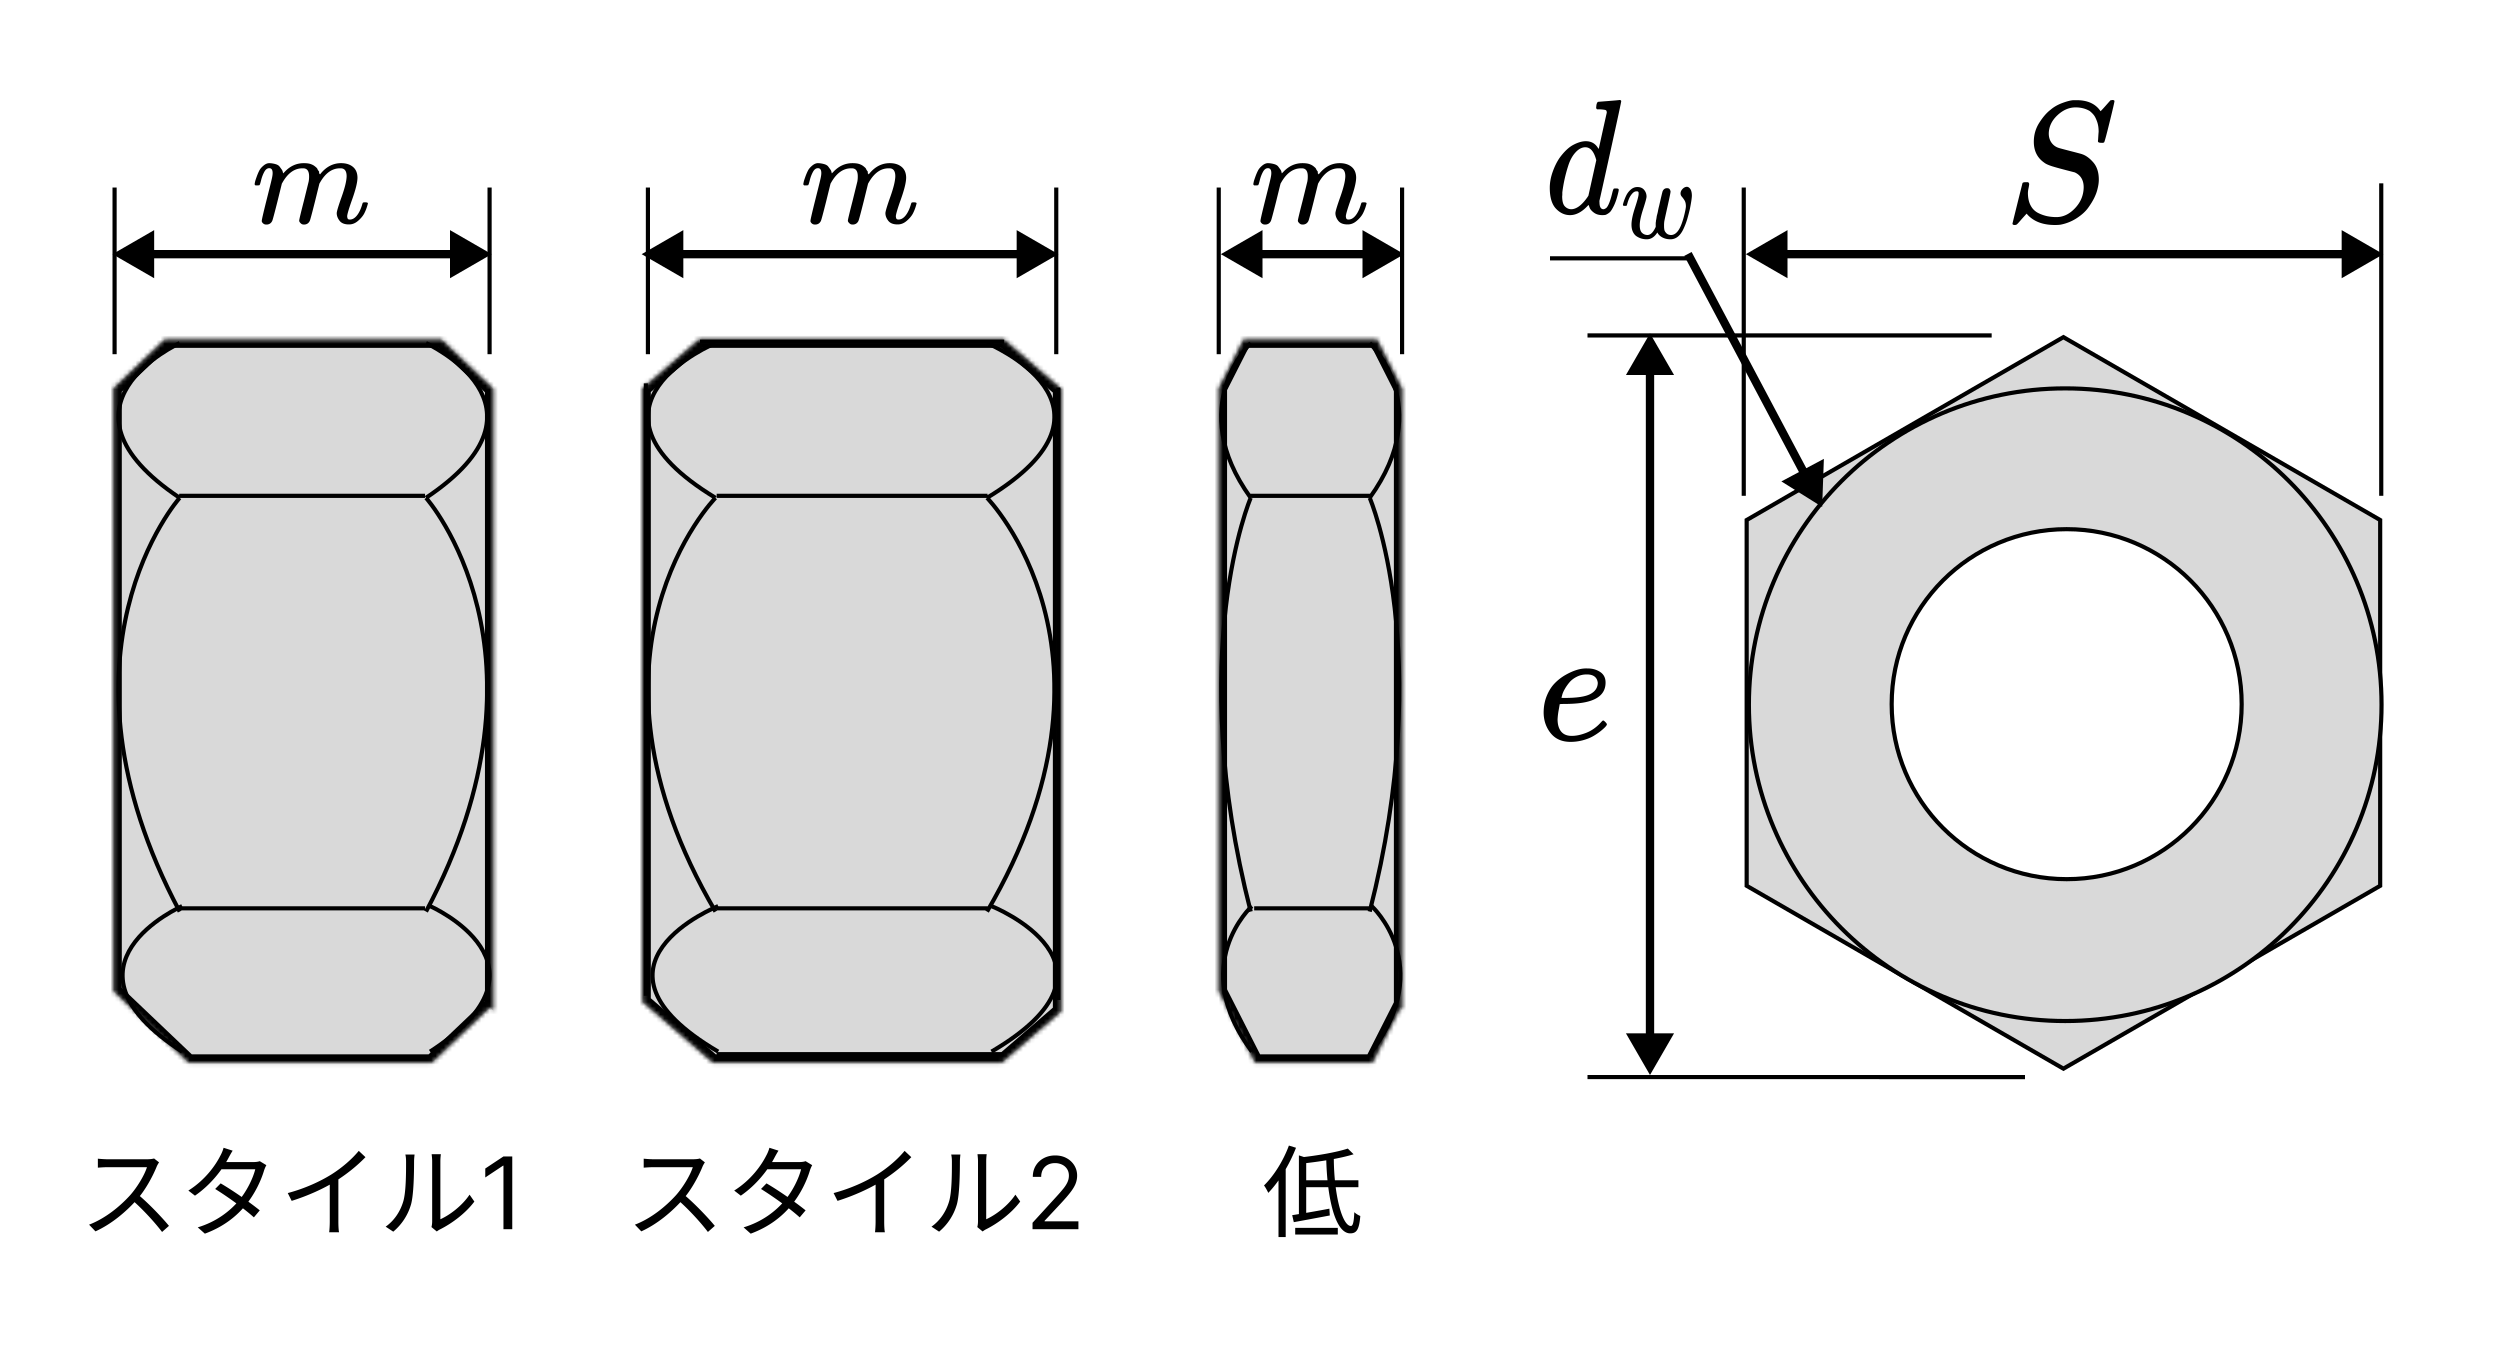 <svg
      xmlns="http://www.w3.org/2000/svg"
      width="600"
      height="328"
      fill="none"
      viewBox="0 0 600 328"
      preserveAspectRatio="xMidYMid meet"
    >
      <path fill="#fff" d="M0 0h600v328H0z" />
      <mask id="a" fill="#fff">
        <path
          fillRule="evenodd"
          d="M27.232 237.906V93.171l12.277-11.683h66.467l12.395 11.796.018-.017v149.305l-.811-.773-13.92 13.246H45.242l-18.01-17.139Z"
          clipRule="evenodd"
        />
      </mask>
      <path
        fill="#D9D9D9"
        fillRule="evenodd"
        d="M27.232 237.906V93.171l12.277-11.683h66.467l12.395 11.796.018-.017v149.305l-.811-.773-13.92 13.246H45.242l-18.01-17.139Z"
        clipRule="evenodd"
      />
      <path
        fill="#000"
        d="m27.232 93.171-1.379-1.448-.621.59v.858h2Zm0 144.735h-2v.858l.621.591 1.379-1.449ZM39.509 81.488v-2h-.8l-.579.552 1.38 1.448Zm66.467 0 1.379-1.448-.58-.552h-.799v2Zm12.395 11.796-1.379 1.449 1.379 1.312 1.379-1.312-1.379-1.45Zm.018-.017h2v-4.664l-3.379 3.215 1.379 1.449Zm0 149.305-1.379 1.448 3.379 3.216v-4.664h-2Zm-.811-.773 1.378-1.448-1.378-1.312-1.379 1.312 1.379 1.448Zm-13.92 13.246v2h.8l.579-.551-1.379-1.449Zm-58.416 0-1.378 1.449.579.551h.8v-2ZM25.232 93.172v144.734h4V93.171h-4ZM38.13 80.04 25.853 91.723l2.758 2.897 12.277-11.683-2.758-2.897Zm67.846-.552H39.509v4h66.467v-4Zm13.774 12.347L107.355 80.04l-2.758 2.897 12.395 11.796 2.758-2.898Zm-2.74-.017-.018.017 2.758 2.898.018-.017-2.758-2.898Zm3.379 150.754V93.267h-4v149.305h4Zm-4.19.676.811.772 2.758-2.897-.812-.772-2.757 2.897Zm-11.162 13.246 13.919-13.246-2.757-2.897-13.919 13.245 2.757 2.898Zm-59.795.551h58.416v-4H45.242v4Zm-19.389-17.69 18.01 17.139 2.758-2.898-18.01-17.138-2.758 2.897Z"
        mask="url(#a)"
      />
      <path
        stroke="#000"
        strokeWidth="2"
        d="M43 119h59m-59 99h59m.243-98.519s33.027 37.129 0 99.299m0-136.428s33.028 15.028 0 37.129m-59.121 0s-33.027 37.129 0 99.299m0-136.428s-33.028 15.028 0 37.129"
      />
      <path
        stroke="#000"
        strokeWidth="2"
        d="M43.702 217.47s-32.139 14.133 0 34.916m59.516-34.916s32.138 14.133 0 34.916"
      />
      <mask id="b" fill="#fff">
        <path
          fillRule="evenodd"
          d="M292.495 237.906V93.171l5.931-11.683h32.107l5.988 11.796.009-.018v149.306l-.392-.773-6.724 13.246h-28.219l-8.7-17.139Z"
          clipRule="evenodd"
        />
      </mask>
      <path
        fill="#D9D9D9"
        fillRule="evenodd"
        d="M292.495 237.906V93.171l5.931-11.683h32.107l5.988 11.796.009-.018v149.306l-.392-.773-6.724 13.246h-28.219l-8.7-17.139Z"
        clipRule="evenodd"
      />
      <path
        fill="#000"
        d="m292.495 93.171-1.783-.905-.217.427v.478h2Zm0 144.735h-2v.479l.217.427 1.783-.906Zm5.931-156.418v-2h-1.228l-.556 1.095 1.784.906Zm32.107 0 1.783-.905-.555-1.094h-1.228v2Zm5.988 11.796-1.784.905 1.784 3.513 1.783-3.513-1.783-.905Zm.009-.018h2l-3.784-.905 1.784.905Zm0 149.306-1.784.905 3.784-.905h-2Zm-.392-.773 1.783-.905-1.783-3.513-1.784 3.513 1.784.905Zm-6.724 13.246v2h1.227l.556-1.095-1.783-.905Zm-28.219 0-1.783.905.556 1.095h1.227v-2Zm-10.7-161.874v144.735h4V93.171h-4Zm6.147-12.588-5.93 11.683 3.566 1.81 5.931-11.682-3.567-1.81Zm33.891-1.094h-32.107v4h32.107v-4Zm7.771 12.89-5.988-11.796-3.566 1.81 5.987 11.796 3.567-1.81Zm-3.558-.018-.009.018 3.567 1.81.009-.018-3.567-1.81Zm3.784 150.211V93.266h-4v149.306h4Zm-4.176.133.392.772 3.567-1.811-.392-.772-3.567 1.811Zm-3.157 13.245 6.724-13.245-3.567-1.811-6.724 13.246 3.567 1.81Zm-30.002 1.095h28.219v-4h-28.219v4Zm-10.483-18.233 8.7 17.138 3.567-1.81-8.701-17.139-3.566 1.811Z"
        mask="url(#b)"
      />
      <path
        stroke="#000"
        strokeWidth="2"
        d="M300 119h29m-28 99h28m-.27-98.519s15.954 37.129 0 99.299m0-136.428s15.954 15.028 0 37.129m-28.559 0s-15.954 37.129 0 99.299m0-136.428s-15.955 15.028 0 37.129"
      />
      <path
        stroke="#000"
        strokeWidth="2"
        d="M300.451 217.47s-15.525 14.133 0 34.916m28.75-34.916s15.525 14.133 0 34.916"
      />
      <mask id="c" fill="#fff">
        <path
          fillRule="evenodd"
          d="M154.198 240.496V93.171l13.534-11.683h73.271l13.664 11.796.02-.017v149.487l-14.239 12.291h-69.396l-16.854-14.549Z"
          clipRule="evenodd"
        />
      </mask>
      <path
        fill="#D9D9D9"
        fillRule="evenodd"
        d="M154.198 240.496V93.171l13.534-11.683h73.271l13.664 11.796.02-.017v149.487l-14.239 12.291h-69.396l-16.854-14.549Z"
        clipRule="evenodd"
      />
      <path
        fill="#000"
        d="m154.198 93.171-1.307-1.513-.693.598v.915h2Zm0 147.325h-2v.916l.693.598 1.307-1.514Zm13.534-159.008v-2h-.744l-.563.487 1.307 1.514Zm73.271 0 1.307-1.513-.563-.486h-.744v2Zm13.664 11.796-1.307 1.514 1.307 1.128 1.307-1.128-1.307-1.514Zm.02-.017h2v-4.369l-3.307 2.855 1.307 1.514Zm0 149.487 1.306 1.514.694-.599v-.915h-2Zm-14.239 12.291v2h.744l.563-.486-1.307-1.514Zm-69.396 0-1.307 1.514.563.486h.744v-2ZM152.198 93.172v147.324h4V93.171h-4Zm14.227-13.197-13.534 11.683 2.614 3.028 13.534-11.684-2.614-3.027Zm74.578-.486h-73.271v4h73.271v-4Zm14.971 12.28L242.31 79.976l-2.614 3.028 13.664 11.795 2.614-3.028Zm-2.594-.016-.02.017 2.614 3.028.019-.017-2.613-3.028Zm3.307 151.001V93.267h-4v149.487h4Zm-14.932 13.805 14.238-12.291-2.613-3.028-14.239 12.291 2.614 3.028Zm-70.703.486h69.396v-4h-69.396v4Zm-18.161-15.035 16.854 14.549 2.614-3.028-16.854-14.549-2.614 3.028Z"
        mask="url(#c)"
      />
      <path
        stroke="#000"
        strokeWidth="2"
        d="M172 119h65m-65 99h65m-.112-98.519s36.408 37.129 0 99.299m0-136.428s36.409 15.028 0 37.129m-65.173 0s-36.408 37.129 0 99.299m0-136.428s-36.409 15.028 0 37.129"
      />
      <path
        stroke="#000"
        strokeWidth="2"
        d="M172.355 217.47s-35.429 14.133 0 34.916m65.607-34.916s35.429 14.133 0 34.916"
      />
      <path
        stroke="#000"
        d="M478 80.5h-97m105 178H381M571.5 119V44m-153 75V45m-82 40V45m-44 40V45m-39 40V45"
      />
      <path
        stroke="#000"
        strokeWidth="2"
        d="M254 240V93m-13-11h-73m73 171h-69m-17-14V92"
      />
      <path stroke="#000" d="M155.5 85V45m-38 40V45m-90 40V45" />
      <path
        fill="#000"
        d="m419 61 10 5.773V55.227L419 61Zm153 0-10-5.773v11.547L572 61Zm-144 1h135v-2H428v2Zm-135-1 10 5.773V55.227L293 61Zm44 0-10-5.773v11.547L337 61Zm-35 1h26v-2h-26v2Zm-148-1 10 5.773V55.227L154 61Zm100 0-10-5.773v11.547L254 61Zm-91 1h82v-2h-82v2ZM27 61l10 5.773V55.227L27 61Zm91 0-10-5.773v11.547L118 61Zm-82 1h73v-2H36v2Zm360 18-5.774 10h11.548L396 80Zm0 178 5.773-10h-11.547L396 258Zm-1-169v160h2V89h-2Zm98.564-36.9c1.623 0 3.108-.714 4.456-2.145 1.348-1.43 2.036-3.095 2.063-4.993 0-1.733-.715-2.93-2.145-3.59-2.916-.742-4.787-1.251-5.612-1.526-.826-.276-1.403-.55-1.733-.826-1.651-1.155-2.476-2.82-2.476-4.993 0-1.678.44-3.205 1.32-4.58.88-1.375 1.775-2.407 2.682-3.095.798-.688 1.761-1.238 2.889-1.65 1.128-.413 2.008-.633 2.641-.66h.742c2.641 0 4.553.88 5.736 2.64.028 0 .206-.178.537-.536.33-.358.687-.757 1.072-1.197.386-.44.661-.743.826-.908h.165a.46.46 0 0 0 .206-.04c.358 0 .537.095.537.288 0 .192-.386 1.857-1.156 4.993-.77 3.136-1.21 4.759-1.32 4.87-.11.11-.33.15-.661.123-.55 0-.825-.124-.825-.371 0-.166.014-.303.041-.413 0-.083.014-.344.042-.784.027-.44.055-.798.082-1.073 0-.935-.124-1.747-.371-2.435-.248-.687-.495-1.196-.743-1.526-.247-.33-.591-.674-1.031-1.032-.991-.578-2.119-.866-3.384-.866-1.568 0-3.026.632-4.374 1.898-1.348 1.265-2.036 2.723-2.063 4.374 0 .825.206 1.54.619 2.145a3.29 3.29 0 0 0 1.691 1.28c.111.054 1.073.316 2.889.783 1.816.468 2.737.716 2.765.743.935.303 1.843.963 2.723 1.98.88 1.019 1.321 2.394 1.321 4.127 0 .716-.111 1.486-.331 2.311-.137.605-.385 1.28-.742 2.022-.358.743-.853 1.554-1.486 2.435-.633.88-1.54 1.705-2.723 2.476a10.878 10.878 0 0 1-3.879 1.568c-.33.054-.798.082-1.403.082-2.723 0-4.842-.757-6.355-2.27l-.412-.453-1.156 1.279c-.632.742-1.018 1.169-1.155 1.279-.138.11-.316.165-.537.165-.357 0-.536-.11-.536-.33 0-.083.798-3.315 2.393-9.697.055-.165.33-.248.826-.248h.536c.165.165.248.317.248.454 0 .055-.014.179-.042.372-.027.192-.082.481-.165.866a5.25 5.25 0 0 0-.082 1.362c.055 1.073.302 1.98.743 2.723a4.099 4.099 0 0 0 1.774 1.65 9.072 9.072 0 0 0 2.146.744 11.13 11.13 0 0 0 2.187.206Zm-123.09 118.985c0-1.478.246-2.827.739-4.046.493-1.219 1.128-2.231 1.906-3.035a11.56 11.56 0 0 1 2.607-2.023c.96-.545 1.868-.947 2.724-1.206.856-.26 1.673-.376 2.451-.35h.117c1.167 0 2.178.285 3.034.856.856.57 1.284 1.413 1.284 2.529 0 2.334-1.439 3.864-4.318 4.591-1.271.337-3.009.518-5.214.544-.96 0-1.453.026-1.479.078 0 .052-.077.506-.233 1.362a16.449 16.449 0 0 0-.272 2.257c0 1.219.272 2.178.817 2.879.544.7 1.362 1.063 2.451 1.089 1.089.026 2.295-.22 3.618-.739s2.516-1.375 3.58-2.568c.233-.259.389-.389.467-.389.104 0 .272.117.506.35.233.234.363.415.389.545.026.13-.091.337-.351.622-.259.286-.648.636-1.167 1.051a14.28 14.28 0 0 1-1.79 1.206c-.674.389-1.491.713-2.451.973-.959.259-1.945.389-2.957.389-2.049 0-3.631-.688-4.746-2.062-1.116-1.375-1.686-3.009-1.712-4.903Zm12.995-7.198c-.156-1.348-1.038-2.023-2.646-2.023-.856 0-1.647.182-2.373.545-.727.363-1.31.804-1.751 1.323-.441.519-.817 1.05-1.128 1.595-.312.545-.519 1.012-.623 1.401-.104.389-.169.635-.195.739 0 .026.26.039.779.039 2.931 0 4.98-.311 6.147-.934 1.167-.622 1.764-1.517 1.79-2.685Z"
      />
      <path
        fill="#D9D9D9"
        stroke="#000"
        strokeWidth="2"
        d="m419.199 124.808 76.022-43.892 76.021 43.892v87.782l-76.021 43.891-76.022-43.891v-87.782Z"
      />
      <circle
        cx="495.652"
        cy="169.13"
        r="75.917"
        fill="#D9D9D9"
        stroke="#000"
      />
      <path
        fill="#000"
        d="M300.79 44.201c.021-.13.054-.303.097-.52.044-.217.174-.629.39-1.236a11.97 11.97 0 0 1 .651-1.529c.217-.412.564-.813 1.041-1.203.477-.39.954-.575 1.431-.553.477.021.943.097 1.399.227.455.13.78.325.976.586.195.26.368.498.52.715.152.217.239.423.26.618l.065.228c0 .043.011.065.033.065l.358-.358c1.301-1.388 2.83-2.081 4.586-2.081.369 0 .705.021 1.008.065.304.043.586.119.846.227.26.109.466.217.618.326.152.108.315.238.488.39.174.152.282.293.325.423.044.13.13.27.261.423.13.151.173.281.13.39-.044.108-.011.206.097.293.109.086.13.162.065.227l.261-.325c1.366-1.626 2.981-2.44 4.846-2.44 1.171 0 2.114.293 2.83.879.716.585 1.084 1.442 1.106 2.57 0 1.105-.412 2.819-1.236 5.139-.824 2.32-1.236 3.708-1.236 4.163.022.304.076.51.163.618.086.109.249.163.487.163.608 0 1.171-.325 1.692-.976.52-.65.943-1.54 1.268-2.667.066-.239.131-.38.196-.423.065-.043.238-.065.52-.065.434 0 .651.087.651.26 0 .022-.044.184-.13.488a10.298 10.298 0 0 1-.716 1.854c-.304.607-.802 1.215-1.496 1.822s-1.442.9-2.245.878c-1.019 0-1.756-.293-2.212-.878-.455-.586-.683-1.193-.683-1.822 0-.412.391-1.713 1.171-3.903.781-2.19 1.182-3.838 1.204-4.944 0-1.28-.477-1.92-1.431-1.92h-.163c-1.865 0-3.437 1.096-4.717 3.286l-.227.39-1.074 4.359c-.715 2.84-1.127 4.37-1.236 4.586-.282.586-.748.879-1.398.879-.282 0-.51-.076-.683-.228a1.803 1.803 0 0 1-.358-.39.629.629 0 0 1-.098-.326c0-.238.369-1.789 1.106-4.651l1.171-4.75a6.46 6.46 0 0 0 .098-1.235c0-1.28-.477-1.92-1.432-1.92h-.162c-1.865 0-3.437 1.096-4.717 3.286l-.227.39-1.074 4.359c-.715 2.84-1.127 4.37-1.236 4.586-.282.586-.748.879-1.399.879-.281 0-.509-.066-.683-.196a1.173 1.173 0 0 1-.357-.39c-.065-.13-.087-.238-.065-.325 0-.282.412-2.06 1.236-5.335.845-3.34 1.268-5.085 1.268-5.237a4.53 4.53 0 0 0 .098-.878c0-.78-.271-1.17-.813-1.17-.478 0-.879.303-1.204.91a8.337 8.337 0 0 0-.748 1.984c-.174.716-.304 1.106-.39 1.171-.044.043-.217.065-.521.065h-.455c-.13-.13-.195-.228-.195-.293Zm-108 0c.021-.13.054-.303.097-.52.044-.217.174-.629.39-1.236a11.97 11.97 0 0 1 .651-1.529c.217-.412.564-.813 1.041-1.203.477-.39.954-.575 1.431-.553.477.021.943.097 1.399.227.455.13.78.325.976.586.195.26.368.498.52.715.152.217.239.423.26.618l.065.228c0 .043.011.065.033.065l.358-.358c1.301-1.388 2.83-2.081 4.586-2.081.369 0 .705.021 1.008.065.304.043.586.119.846.227.26.109.466.217.618.326.152.108.315.238.488.39.174.152.282.293.325.423.044.13.13.27.261.423.13.151.173.281.13.39-.044.108-.011.206.097.293.109.086.13.162.065.227l.261-.325c1.366-1.626 2.981-2.44 4.846-2.44 1.171 0 2.114.293 2.83.879.716.585 1.084 1.442 1.106 2.57 0 1.105-.412 2.819-1.236 5.139-.824 2.32-1.236 3.708-1.236 4.163.022.304.076.51.163.618.086.109.249.163.487.163.608 0 1.171-.325 1.692-.976.52-.65.943-1.54 1.268-2.667.066-.239.131-.38.196-.423.065-.043.238-.065.52-.065.434 0 .651.087.651.26 0 .022-.044.184-.13.488a10.298 10.298 0 0 1-.716 1.854c-.304.607-.802 1.215-1.496 1.822s-1.442.9-2.245.878c-1.019 0-1.756-.293-2.212-.878-.455-.586-.683-1.193-.683-1.822 0-.412.391-1.713 1.171-3.903.781-2.19 1.182-3.838 1.204-4.944 0-1.28-.477-1.92-1.431-1.92h-.163c-1.865 0-3.437 1.096-4.717 3.286l-.227.39-1.074 4.359c-.715 2.84-1.127 4.37-1.236 4.586-.282.586-.748.879-1.398.879-.282 0-.51-.076-.683-.228a1.803 1.803 0 0 1-.358-.39.629.629 0 0 1-.098-.326c0-.238.369-1.789 1.106-4.651l1.171-4.75a6.46 6.46 0 0 0 .098-1.235c0-1.28-.477-1.92-1.432-1.92h-.162c-1.865 0-3.437 1.096-4.717 3.286l-.227.39-1.074 4.359c-.715 2.84-1.127 4.37-1.236 4.586-.282.586-.748.879-1.399.879-.281 0-.509-.066-.683-.196a1.173 1.173 0 0 1-.357-.39c-.065-.13-.087-.238-.065-.325 0-.282.412-2.06 1.236-5.335.845-3.34 1.268-5.085 1.268-5.237a4.53 4.53 0 0 0 .098-.878c0-.78-.271-1.17-.813-1.17-.478 0-.879.303-1.204.91a8.337 8.337 0 0 0-.748 1.984c-.174.716-.304 1.106-.39 1.171-.044.043-.217.065-.521.065h-.455c-.13-.13-.195-.228-.195-.293Zm-131.685 0a17.2 17.2 0 0 1 .098-.52c.043-.217.173-.629.39-1.236.217-.607.434-1.117.65-1.529.218-.412.565-.813 1.042-1.203.477-.39.954-.575 1.431-.553a6.08 6.08 0 0 1 1.399.227c.455.13.78.325.976.586.195.26.368.498.52.715.152.217.239.423.26.618l.065.228c0 .043.011.065.033.065l.358-.358c1.3-1.388 2.83-2.081 4.586-2.081.369 0 .705.021 1.008.065.304.043.586.119.846.227.26.109.466.217.618.326.152.108.314.238.488.39.173.152.282.293.325.423.044.13.13.27.26.423.13.151.174.281.13.39-.043.108-.01.206.098.293.109.086.13.162.065.227l.26-.325c1.367-1.626 2.982-2.44 4.847-2.44 1.171 0 2.114.293 2.83.879.716.585 1.084 1.442 1.106 2.57 0 1.105-.412 2.819-1.236 5.139-.824 2.32-1.236 3.708-1.236 4.163.022.304.076.51.162.618.087.109.25.163.488.163.608 0 1.171-.325 1.692-.976.52-.65.943-1.54 1.268-2.667.065-.239.13-.38.195-.423.066-.043.24-.065.521-.065.434 0 .65.087.65.26 0 .022-.043.184-.13.488a10.215 10.215 0 0 1-.715 1.854c-.304.607-.803 1.215-1.496 1.822-.694.607-1.442.9-2.245.878-1.02 0-1.756-.293-2.212-.878-.455-.586-.683-1.193-.683-1.822 0-.412.39-1.713 1.171-3.903.78-2.19 1.182-3.838 1.204-4.944 0-1.28-.477-1.92-1.431-1.92h-.163c-1.865 0-3.437 1.096-4.717 3.286l-.227.39-1.074 4.359c-.715 2.84-1.127 4.37-1.236 4.586-.282.586-.748.879-1.398.879-.282 0-.51-.076-.684-.228a1.82 1.82 0 0 1-.357-.39.628.628 0 0 1-.098-.326c0-.238.369-1.789 1.106-4.651l1.171-4.75a6.48 6.48 0 0 0 .098-1.235c0-1.28-.478-1.92-1.432-1.92h-.162c-1.865 0-3.437 1.096-4.717 3.286l-.227.39-1.074 4.359c-.715 2.84-1.127 4.37-1.236 4.586-.282.586-.748.879-1.399.879-.282 0-.51-.066-.683-.196a1.171 1.171 0 0 1-.358-.39c-.065-.13-.086-.238-.065-.325 0-.282.412-2.06 1.236-5.335.846-3.34 1.27-5.085 1.27-5.237a4.6 4.6 0 0 0 .097-.878c0-.78-.271-1.17-.814-1.17-.477 0-.878.303-1.203.91a8.35 8.35 0 0 0-.748 1.984c-.174.716-.304 1.106-.39 1.171-.044.043-.217.065-.521.065h-.455c-.13-.13-.196-.228-.196-.293Z"
      />
      <circle
        cx="496"
        cy="169"
        r="42"
        fill="#fff"
        stroke="#000"
        strokeWidth="2"
      />
      <path
        fill="#000"
        d="m437.316 121.664.414-11.54-10.201 5.412 9.787 6.128Zm-3.334-8.419-27.993-52.766-1.767.937 27.993 52.766 1.767-.937Z"
      />
      <path stroke="#000" strokeWidth="2" d="M406 62h-34" />
      <path
        fill="#000"
        d="M383.598 24.432c.023 0 .863-.066 2.519-.197 1.656-.13 2.507-.209 2.554-.235.28 0 .419.105.419.314 0 .183-.851 4.134-2.554 11.853-1.702 7.718-2.577 11.656-2.623 11.813a1.536 1.536 0 0 0-.035.589c0 1.099.326 1.648.979 1.648.21-.026.443-.143.7-.353.49-.523.968-1.779 1.434-3.768.14-.523.257-.798.35-.824.047-.026.163-.039.35-.039h.28c.35 0 .525.105.525.314 0 .13-.035.34-.105.628-.303 1.308-.653 2.368-1.05 3.179-.396.811-.723 1.334-.979 1.57a3.804 3.804 0 0 1-.98.628c-.187.052-.467.078-.84.078-.793 0-1.457-.196-1.994-.588-.536-.393-.886-.798-1.05-1.217l-.209-.589c-.024-.026-.07-.013-.14.04l-.14.156c-1.376 1.466-2.776 2.198-4.199 2.198-1.282 0-2.414-.523-3.393-1.57-.98-1.046-1.47-2.708-1.47-4.984 0-1.256.234-2.538.7-3.846.466-1.309 1.026-2.434 1.679-3.376 1.097-1.491 2.193-2.525 3.289-3.1 1.096-.576 2.088-.864 2.974-.864 1.306 0 2.286.55 2.939 1.649.116.157.175.21.175.157l.944-4.278c.607-2.748.933-4.2.98-4.357 0-.34-.082-.55-.245-.628-.163-.078-.618-.144-1.365-.196h-.734c-.14-.157-.21-.262-.21-.314 0-.052.023-.3.07-.746.116-.497.268-.745.455-.745Zm-.49 14.011c-.537-2.067-1.411-3.1-2.624-3.1-.816 0-1.598.405-2.344 1.216-.747.811-1.33 1.871-1.749 3.18a34.457 34.457 0 0 0-1.435 6.436v.432c0 .209-.012.366-.035.47 0 1.178.21 1.99.63 2.434.42.445.921.68 1.504.706 1.26 0 2.554-.941 3.884-2.825l.28-.432 1.889-8.517Zm20.224 7.999c0-.388.157-.75.47-1.082.313-.333.659-.509 1.039-.527.297 0 .569.166.816.5.247.332.379.86.396 1.58 0 .537-.157 1.601-.47 3.192a50.683 50.683 0 0 1-.668 2.553 17.668 17.668 0 0 1-.866 2.247c-.379.833-.833 1.462-1.36 1.887a2.766 2.766 0 0 1-1.781.638c-.726 0-1.369-.148-1.93-.444-.56-.295-.964-.693-1.212-1.193a.884.884 0 0 0-.074.111c-.676 1.018-1.5 1.526-2.473 1.526a4.56 4.56 0 0 1-1.237-.166 4.385 4.385 0 0 1-1.163-.527c-.379-.24-.684-.602-.915-1.083-.231-.48-.346-1.063-.346-1.748 0-.998.28-2.349.841-4.05.561-1.703.849-2.785.866-3.247v-.389c0-.055-.033-.12-.099-.194a.346.346 0 0 0-.272-.111h-.099c-.38 0-.726.176-1.039.527-.314.352-.561.73-.742 1.138a7.816 7.816 0 0 0-.421 1.165c-.099.37-.165.574-.198.61-.033.038-.165.056-.395.056h-.347c-.099-.11-.148-.194-.148-.25 0-.11.066-.37.198-.776a13 13 0 0 1 .569-1.416 4.379 4.379 0 0 1 1.088-1.443c.478-.425 1.014-.638 1.608-.638.709 0 1.253.231 1.632.694.38.462.569.999.569 1.61 0 .332-.272 1.331-.816 2.996-.544 1.665-.816 2.95-.816 3.857 0 .851.173 1.452.519 1.804.346.351.783.536 1.311.555.709 0 1.336-.565 1.88-1.693l.124-.25v-.888c0-.11.008-.185.024-.222a.517.517 0 0 0 .025-.194c0-.092.008-.175.025-.25.016-.073.041-.194.074-.36a5.49 5.49 0 0 0 .074-.472c.017-.148.066-.37.149-.666a8.84 8.84 0 0 0 .198-.888c.049-.296.14-.694.272-1.193.478-2.109.75-3.247.816-3.413.214-.5.569-.75 1.064-.75.313 0 .527.093.643.278.115.185.181.36.198.527 0 .24-.24 1.425-.718 3.552-.478 2.128-.742 3.349-.791 3.663a6.73 6.73 0 0 0-.05.971v.194c0 .278.025.546.074.805.05.259.207.527.47.805.264.277.635.425 1.113.444 1.171 0 2.103-1.129 2.796-3.386.148-.425.313-1.026.494-1.803.182-.777.281-1.332.297-1.665 0-.61-.107-1.091-.321-1.443a6.143 6.143 0 0 0-.644-.888c-.214-.24-.321-.5-.321-.777ZM38.176 278.968c-.144.192-.456.72-.576 1.032-.96 2.376-2.784 5.736-4.776 7.944-2.688 3-6.12 5.856-9.912 7.584l-1.536-1.608c3.888-1.488 7.416-4.368 9.888-7.104 1.632-1.848 3.384-4.704 4.008-6.696h-9.36c-.864 0-2.16.096-2.424.12v-2.16c.312.048 1.68.144 2.424.144h9.264c.768 0 1.416-.072 1.8-.192l1.2.936Zm-5.04 7.728c2.592 2.16 5.784 5.52 7.416 7.512l-1.656 1.464c-1.728-2.28-4.536-5.352-7.128-7.632l1.368-1.344Zm19.824-2.688c3.072 1.8 7.008 4.56 9.384 6.48l-1.416 1.68c-2.208-2.016-6.312-4.968-9.288-6.816l1.32-1.344Zm10.968-4.368a7.541 7.541 0 0 0-.552 1.272c-.72 2.448-2.232 5.64-4.344 8.232-2.184 2.688-5.304 5.256-9.864 6.936l-1.704-1.512c4.464-1.344 7.728-3.888 9.888-6.456 1.848-2.208 3.36-5.256 3.912-7.488h-8.88l.768-1.728h7.632c.648 0 1.176-.072 1.56-.216l1.584.96Zm-8.088-3.48c-.408.624-.84 1.44-1.08 1.896-1.416 2.64-4.128 6.264-7.968 8.904l-1.584-1.224c4.104-2.568 6.576-6.168 7.68-8.376.24-.408.624-1.272.768-1.896l2.184.696Zm13.224 10.176c4.152-1.104 7.8-2.808 10.464-4.464 2.52-1.584 4.92-3.648 6.576-5.664l1.608 1.512c-2.064 2.136-4.584 4.152-7.392 5.904-2.64 1.632-6.456 3.384-10.32 4.584l-.936-1.872Zm10.08-3.48 2.064-.624V293.2c0 .888.048 2.088.168 2.544H79c.072-.456.144-1.656.144-2.544v-10.344Zm24.408 11.64c.096-.36.168-.864.168-1.344v-14.376c0-.912-.12-1.584-.12-1.776h2.208c-.024.192-.12.888-.12 1.8v13.824c2.232-1.008 5.184-3.192 7.008-5.904l1.152 1.656c-2.088 2.808-5.4 5.256-8.184 6.648-.408.192-.648.408-.84.528l-1.272-1.056ZM92.56 294.4c2.04-1.44 3.456-3.576 4.176-5.904.72-2.208.72-6.984.72-9.672 0-.696-.048-1.224-.168-1.728h2.208c-.024.264-.12 1.008-.12 1.704 0 2.664-.072 7.824-.72 10.224a13.346 13.346 0 0 1-4.272 6.576l-1.824-1.2Zm30.383-16.855V295h-2.113v-15.239h-.103l-4.261 2.83v-2.148l4.364-2.898h2.113Zm46.233 1.423c-.144.192-.456.72-.576 1.032-.96 2.376-2.784 5.736-4.776 7.944-2.688 3-6.12 5.856-9.912 7.584l-1.536-1.608c3.888-1.488 7.416-4.368 9.888-7.104 1.632-1.848 3.384-4.704 4.008-6.696h-9.36c-.864 0-2.16.096-2.424.12v-2.16c.312.048 1.68.144 2.424.144h9.264c.768 0 1.416-.072 1.8-.192l1.2.936Zm-5.04 7.728c2.592 2.16 5.784 5.52 7.416 7.512l-1.656 1.464c-1.728-2.28-4.536-5.352-7.128-7.632l1.368-1.344Zm19.824-2.688c3.072 1.8 7.008 4.56 9.384 6.48l-1.416 1.68c-2.208-2.016-6.312-4.968-9.288-6.816l1.32-1.344Zm10.968-4.368a7.541 7.541 0 0 0-.552 1.272c-.72 2.448-2.232 5.64-4.344 8.232-2.184 2.688-5.304 5.256-9.864 6.936l-1.704-1.512c4.464-1.344 7.728-3.888 9.888-6.456 1.848-2.208 3.36-5.256 3.912-7.488h-8.88l.768-1.728h7.632c.648 0 1.176-.072 1.56-.216l1.584.96Zm-8.088-3.48c-.408.624-.84 1.44-1.08 1.896-1.416 2.64-4.128 6.264-7.968 8.904l-1.584-1.224c4.104-2.568 6.576-6.168 7.68-8.376.24-.408.624-1.272.768-1.896l2.184.696Zm13.224 10.176c4.152-1.104 7.8-2.808 10.464-4.464 2.52-1.584 4.92-3.648 6.576-5.664l1.608 1.512c-2.064 2.136-4.584 4.152-7.392 5.904-2.64 1.632-6.456 3.384-10.32 4.584l-.936-1.872Zm10.08-3.48 2.064-.624V293.2c0 .888.048 2.088.168 2.544H210c.072-.456.144-1.656.144-2.544v-10.344Zm24.408 11.64c.096-.36.168-.864.168-1.344v-14.376c0-.912-.12-1.584-.12-1.776h2.208c-.024.192-.12.888-.12 1.8v13.824c2.232-1.008 5.184-3.192 7.008-5.904l1.152 1.656c-2.088 2.808-5.4 5.256-8.184 6.648-.408.192-.648.408-.84.528l-1.272-1.056Zm-10.992-.096c2.04-1.44 3.456-3.576 4.176-5.904.72-2.208.72-6.984.72-9.672 0-.696-.048-1.224-.168-1.728h2.208c-.024.264-.12 1.008-.12 1.704 0 2.664-.072 7.824-.72 10.224a13.346 13.346 0 0 1-4.272 6.576l-1.824-1.2Zm24.247.6v-1.534l5.761-6.307a40.858 40.858 0 0 0 1.671-1.926c.437-.551.761-1.068.971-1.551.216-.489.324-1 .324-1.534 0-.614-.148-1.145-.443-1.594a2.885 2.885 0 0 0-1.193-1.04 3.874 3.874 0 0 0-1.705-.366c-.67 0-1.255.139-1.755.417a2.878 2.878 0 0 0-1.151 1.151c-.267.494-.401 1.074-.401 1.739h-2.011c0-1.023.236-1.921.707-2.694a4.914 4.914 0 0 1 1.927-1.806c.818-.432 1.735-.648 2.752-.648 1.023 0 1.929.216 2.719.648a4.864 4.864 0 0 1 1.858 1.747 4.59 4.59 0 0 1 .673 2.446 5.26 5.26 0 0 1-.349 1.883c-.227.608-.625 1.287-1.193 2.037-.563.744-1.344 1.654-2.344 2.727l-3.92 4.194v.136h8.113V295h-11.011Zm75.665-19.344 1.392 1.368c-3.192 1.008-7.992 1.752-12.12 2.208-.072-.408-.312-1.056-.504-1.464 3.984-.432 8.64-1.248 11.232-2.112Zm-11.736 1.632 1.752.576v14.088h-1.752v-14.664Zm-1.608 14.352c2.28-.36 5.64-.936 8.928-1.56l.096 1.632c-3.048.576-6.24 1.176-8.64 1.608l-.384-1.68Zm2.616-8.376h13.272v1.656h-13.272v-1.656Zm5.544-5.472h1.824c.024 9.072 2.04 16.464 4.104 16.44.48 0 .72-.96.816-3.312.384.384 1.008.744 1.44.912-.264 3.264-.888 4.176-2.424 4.176-3.624 0-5.568-8.568-5.76-18.216Zm-7.44 16.896h10.224v1.608h-10.224v-1.608Zm-1.512-19.752 1.704.528c-1.584 4.08-4.056 8.136-6.648 10.824-.192-.408-.696-1.368-1.032-1.776 2.376-2.328 4.632-5.928 5.976-9.576Zm-2.496 6.192 1.68-1.704.048.024v17.448h-1.728v-15.768Z"
      />
    </svg>